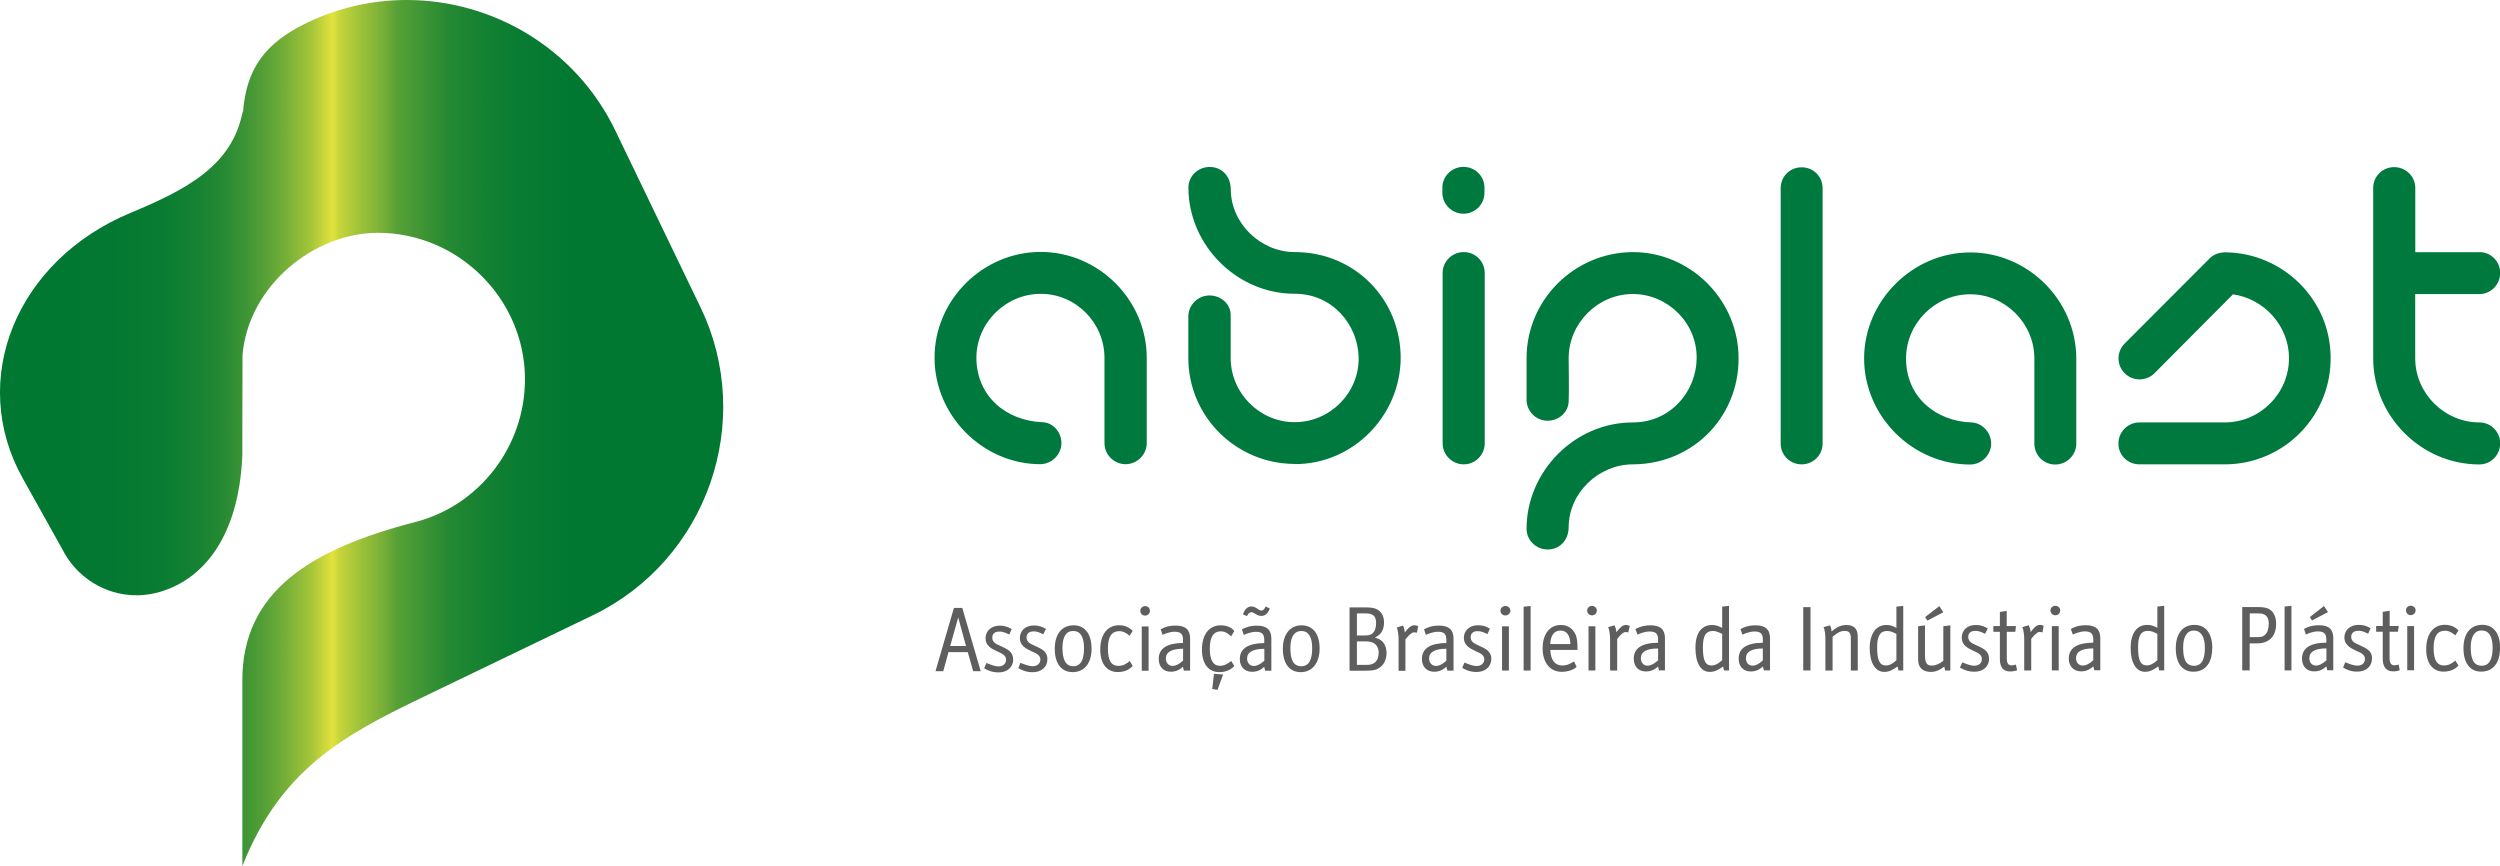 <svg xmlns="http://www.w3.org/2000/svg" xmlns:xlink="http://www.w3.org/1999/xlink" id="a" viewBox="0 0 295.73 102.43"><defs><linearGradient id="b" x1="0" y1="51.22" x2="85.55" y2="51.22" gradientUnits="userSpaceOnUse"><stop offset="0" stop-color="#007832"></stop><stop offset=".15" stop-color="#027832"></stop><stop offset=".22" stop-color="#097c32"></stop><stop offset=".27" stop-color="#158233"></stop><stop offset=".31" stop-color="#278a33"></stop><stop offset=".34" stop-color="#3e9535"></stop><stop offset=".37" stop-color="#5aa236"></stop><stop offset=".4" stop-color="#7cb238"></stop><stop offset=".43" stop-color="#a4c539"></stop><stop offset=".45" stop-color="#cfd93c"></stop><stop offset=".46" stop-color="#e2e23d"></stop><stop offset=".47" stop-color="#c5d43b"></stop><stop offset=".5" stop-color="#9cc139"></stop><stop offset=".53" stop-color="#77af37"></stop><stop offset=".55" stop-color="#56a036"></stop><stop offset=".59" stop-color="#3b9334"></stop><stop offset=".62" stop-color="#258933"></stop><stop offset=".67" stop-color="#148132"></stop><stop offset=".72" stop-color="#087c32"></stop><stop offset=".79" stop-color="#017832"></stop><stop offset="1" stop-color="#007832"></stop></linearGradient></defs><path d="m240.65,42.4c0-4.13-3.42-7.59-7.59-7.59s-7.59,3.46-7.59,7.59c0,4.62,3.58,7.44,7.75,7.57,1.28.06,2.32,1.19,2.32,2.5s-1.1,2.48-2.5,2.48c-6.83,0-12.53-5.73-12.53-12.55s5.73-12.54,12.55-12.54,12.53,5.65,12.55,12.54v10.07c0,1.36-1.12,2.48-2.5,2.48s-2.46-1.11-2.46-2.48v-10.07h0Zm-65.05-19.6c0,1.38-1.12,2.48-2.48,2.48s-2.5-1.1-2.5-2.48v-.6c0-1.36,1.12-2.46,2.5-2.46s2.48,1.1,2.48,2.46v.6Zm-44.95,19.53c0-4.15-3.4-7.59-7.55-7.57-4.13,0-7.6,3.42-7.6,7.57.02,4.61,3.6,7.44,7.77,7.61,1.28.03,2.29,1.16,2.29,2.48s-1.12,2.46-2.48,2.49c-6.83,0-12.53-5.75-12.53-12.58-.02-6.83,5.7-12.53,12.55-12.53s12.55,5.68,12.55,12.53v10.09c0,1.36-1.14,2.49-2.5,2.49s-2.5-1.11-2.5-2.49v-10.09Zm22.49,12.55c-6.91-.02-12.57-5.6-12.57-12.53v-4.9c0-1.38,1.14-2.5,2.51-2.5s2.5,1.03,2.5,2.31v5.09c0,4.15,3.42,7.59,7.57,7.59s7.62-3.43,7.57-7.62c-.07-3.86-3.05-7.57-7.57-7.57-6.91,0-12.57-5.81-12.57-12.56,0-1.36,1.14-2.44,2.51-2.44,1.54,0,2.48,1.19,2.5,2.61,0,4.08,3.54,7.46,7.57,7.46,7.13,0,12.53,5.61,12.53,12.53-.04,6.84-5.66,12.58-12.53,12.55m17.49-22.61c0-1.36,1.12-2.47,2.5-2.47s2.48,1.1,2.48,2.47v20.15c0,1.38-1.12,2.49-2.48,2.49s-2.5-1.11-2.5-2.49v-20.15Zm122.64-2.47c1.36,0,2.46,1.1,2.46,2.47s-1.1,2.5-2.46,2.5h-7.59v7.59c0,4.15,3.45,7.59,7.59,7.59,1.36,0,2.46,1.1,2.46,2.48s-1.1,2.49-2.46,2.49c-6.89,0-12.56-5.71-12.56-12.56v-20.15c0-1.36,1.1-2.46,2.48-2.46s2.5,1.1,2.5,2.46v7.6h7.59-.01Zm-38.43,14.33c-.97.97-2.57.97-3.53,0-.97-.97-.97-2.55,0-3.51l10.07-10.09c.52-.53,1.29-.73,2.02-.7,6.67.16,12.15,5.55,12.27,12.22.18,7.07-5.48,12.86-12.53,12.86h-10.07c-1.4,0-2.5-1.08-2.5-2.46s1.1-2.5,2.5-2.5h10.07c4.19,0,7.61-3.42,7.61-7.61,0-3.77-2.9-7.02-6.63-7.54l-9.27,9.32h0Zm-39.26,8.32c0,1.37-1.12,2.46-2.48,2.46s-2.48-1.08-2.48-2.46v-30.22c0-1.36,1.08-2.46,2.48-2.46s2.48,1.1,2.48,2.46v30.22Zm-22.45-22.65c-6.91.04-12.57,5.64-12.57,12.55v4.92c0,1.36,1.12,2.48,2.48,2.48s2.47-1.01,2.5-2.3c.06-1.69,0-3.4,0-5.1,0-4.13,3.44-7.59,7.59-7.59s7.62,3.45,7.55,7.62c-.04,3.87-3.05,7.57-7.55,7.57-6.91,0-12.57,5.82-12.57,12.58,0,1.34,1.12,2.45,2.48,2.45,1.55,0,2.5-1.21,2.5-2.65.02-4.06,3.55-7.42,7.59-7.42,7.37-.03,12.88-5.99,12.49-13.24-.35-6.54-5.86-11.87-12.49-11.87" style="fill:#00793f;"></path><path d="m82.85,36.32l-10.07-20.89C68.09,5.71,58.29,0,48.1,0c-3.97,0-8,.87-11.8,2.7-4.88,2.36-7.23,5.37-7.57,10.83v-.47c-1.17,6.52-6.68,9.37-13.29,12.12C1.91,30.81-3.84,44.92,2.7,56.6l4.65,8.33c1.62,3.25,4.96,5.49,8.82,5.49,1.1,0,2.13-.2,3.11-.51l.07-.04h.02c4.44-1.47,8.89-6.04,9.3-16.07v-3.22l.02-8.61c.73-8.24,8.51-14.43,16.02-14.43,9.5,0,17.39,7.81,17.39,17.33,0,7.94-5.38,14.95-13.04,16.9-12.38,3.2-20.39,8.25-20.39,18.7v21.97c4.52-11.35,11.83-15.38,21.16-19.88,7.17-3.45,14.18-6.83,20.28-9.77,13.54-6.52,19.27-22.93,12.75-36.46" style="fill:url(#b);"></path><path d="m116.01,79.4l-2.18-7.49h-.99l-2.18,7.49h.92l.62-2.26h2.28l.64,2.26h.9-.01Zm-1.74-2.98h-1.87l.95-3.38s.92,3.38.92,3.38Zm5.57,1.58c0-.99-.76-1.23-1.51-1.6-.45-.2-.95-.39-.95-.96,0-.48.29-.73.85-.73.49,0,.82.2,1.16.35l.29-.64c-.29-.19-.74-.41-1.43-.41-.98,0-1.67.62-1.67,1.5s.72,1.24,1.42,1.56c.44.21,1.01.41,1.01.97,0,.46-.35.79-.86.79s-.99-.22-1.47-.4l-.26.62c.4.26.96.49,1.71.49,1.03,0,1.73-.62,1.73-1.56m4.04,0c0-.99-.75-1.23-1.51-1.6-.44-.2-.96-.39-.96-.96,0-.48.32-.73.83-.73s.85.2,1.14.35l.33-.64c-.33-.19-.73-.41-1.44-.41-.99,0-1.65.62-1.65,1.5s.72,1.24,1.4,1.56c.44.21,1.03.41,1.03.97,0,.46-.39.79-.88.79s-1.01-.22-1.48-.4l-.25.62c.4.26.96.49,1.69.49,1.05,0,1.75-.62,1.75-1.56m5.22-1.25c0-1.71-.79-2.74-2.11-2.74-1.39,0-2.24,1.03-2.24,2.77s.77,2.77,2.13,2.77,2.23-1.05,2.23-2.81m-.9-.02c0,1.32-.35,2.13-1.28,2.13s-1.27-.88-1.27-2.17.42-2,1.27-2,1.28.7,1.28,2.04m5.77,2.11l-.36-.6c-.4.35-.81.58-1.33.58-.83,0-1.25-.58-1.25-2.05s.48-2.06,1.36-2.06c.55,0,.99.37,1.21.55l.36-.59c-.26-.24-.73-.66-1.61-.66-1.38,0-2.23,1.1-2.23,2.88,0,1.66.78,2.66,2.08,2.66.96,0,1.51-.44,1.76-.71m2.04-6.54c0-.31-.24-.55-.57-.55-.3,0-.57.22-.57.55s.24.57.57.57.57-.26.57-.57m-.16,1.86h-.81v5.23h.81v-5.23Zm4.91,5.23v-3.82c0-1.03-.55-1.52-1.71-1.52-.96,0-1.45.27-1.77.44l.22.66c.22-.1.81-.37,1.41-.37.74,0,1.01.27,1.01.95v.38c-1.91.02-2.87.65-2.87,1.89,0,.92.55,1.51,1.43,1.51.74,0,1.18-.35,1.43-.59l.11.46h.74Zm-.83-1.19c-.48.42-.86.62-1.25.62-.46,0-.79-.35-.79-.88,0-.75.68-1.15,2.04-1.15,0,0,0,1.41,0,1.41Zm6.06.64l-.37-.6c-.39.31-.81.57-1.32.57-.81,0-1.21-.67-1.21-2.04s.44-2.04,1.32-2.04c.55,0,.99.39,1.21.59l.37-.64c-.22-.24-.66-.66-1.62-.66-1.36,0-2.21,1.1-2.21,2.88,0,1.66.77,2.66,2.06,2.66.95,0,1.5-.44,1.77-.71m-1.33.99l-1.08-.09-.2,1.8.62.11s.66-1.82.66-1.82Zm5.53-7.81l-.5-.24c-.11.2-.18.48-.53.48-.28,0-.61-.48-1.16-.48-.52,0-.85.48-.99.94l.48.2c.09-.17.22-.46.54-.46.29,0,.6.44,1.17.44.53,0,.83-.44.99-.88m.18,7.37v-3.82c0-1.03-.55-1.52-1.71-1.52-.92,0-1.45.27-1.77.44l.22.66c.22-.1.82-.37,1.43-.37.73,0,.99.27.99.95v.38c-1.91.02-2.89.65-2.89,1.89,0,.92.57,1.51,1.45,1.51.74,0,1.18-.35,1.43-.59l.11.46h.74Zm-.83-1.19c-.48.42-.87.62-1.25.62-.44,0-.79-.35-.79-.88,0-.75.68-1.15,2.04-1.15,0,0,0,1.41,0,1.41Zm6.54-1.45c0-1.71-.79-2.74-2.13-2.74s-2.22,1.03-2.22,2.77.77,2.77,2.11,2.77,2.24-1.05,2.24-2.81m-.88-.02c0,1.32-.36,2.13-1.28,2.13-1.01,0-1.3-.88-1.3-2.17s.46-2,1.3-2,1.28.7,1.28,2.04m8.8.61c0-.63-.2-1.16-.57-1.47-.22-.2-.43-.28-.81-.41.72-.31,1.08-.92,1.08-1.78,0-.64-.24-1.18-.7-1.47-.31-.22-.72-.31-1.45-.31h-1.93v7.49h1.71c.76,0,1.07-.04,1.41-.14.79-.28,1.25-1.01,1.25-1.91m-1.23-3.53c0,.55-.18.99-.51,1.23-.26.15-.44.18-.93.18h-.83v-2.61h1.03c.46,0,.73.07.95.26.22.2.29.49.29.94m.3,3.49c0,.47-.15.9-.48,1.14-.24.18-.49.26-.99.26h-1.1v-2.78h1.07c.37,0,.68.07.92.2.38.22.59.63.59,1.18m4.66-3.18c-.11-.05-.24-.11-.44-.11-.44,0-.74.35-1.14.86,0-.25-.11-.64-.2-.82l-.73.22c.13.35.2.99.2,1.38v3.75h.81v-3.72c.22-.28.7-.83.99-.83.16,0,.27.02.37.04l.15-.75v-.02Zm4.19,5.27v-3.82c0-1.03-.57-1.52-1.71-1.52-.93,0-1.46.27-1.78.44l.22.66c.22-.1.82-.37,1.43-.37.73,0,.99.27.99.95v.38c-1.91.02-2.89.65-2.89,1.89,0,.92.57,1.51,1.45,1.51.73,0,1.18-.35,1.44-.59l.12.46h.73Zm-.84-1.19c-.46.42-.85.62-1.22.62-.48,0-.83-.35-.83-.88,0-.75.68-1.15,2.04-1.15v1.41h.01Zm5.31-.2c0-.99-.75-1.23-1.51-1.6-.42-.2-.93-.39-.93-.96,0-.48.29-.73.81-.73s.84.2,1.17.35l.29-.64c-.29-.19-.69-.41-1.43-.41-.97,0-1.65.62-1.65,1.5s.72,1.24,1.39,1.56c.44.21,1.03.41,1.03.97,0,.46-.37.79-.9.79-.5,0-.97-.22-1.45-.4l-.26.62c.42.26.95.49,1.69.49,1.03,0,1.75-.62,1.75-1.56m2.26-5.7c0-.31-.29-.55-.59-.55s-.59.22-.59.55.26.57.59.57.59-.26.59-.57m-.18,1.86h-.81v5.23h.81v-5.23Zm2.57,5.23v-7.64l-.83.09v7.55h.83Zm5.55-2.43c0-.84-.06-1.3-.16-1.65-.31-.85-.94-1.31-1.82-1.31-1.32,0-2.15,1.07-2.15,2.77s.9,2.77,2.26,2.77c.88,0,1.53-.35,1.76-.57l-.29-.66c-.33.18-.75.48-1.39.48-.88,0-1.38-.62-1.43-1.84h3.23,0Zm-.85-.7h-2.38c.05-1.05.47-1.6,1.21-1.6s1.14.57,1.18,1.6m3.12-3.97c0-.31-.26-.55-.57-.55-.29,0-.57.22-.57.55s.26.57.57.57c.35,0,.57-.26.57-.57m-.17,1.86h-.81v5.23h.81v-5.23Zm4.06-.04c-.11-.05-.24-.11-.44-.11-.44,0-.74.35-1.14.86,0-.25-.11-.64-.22-.82l-.74.22c.15.35.22.99.22,1.38v3.75h.84v-3.72c.18-.28.66-.83.96-.83.17,0,.28.02.35.04l.17-.75v-.02Zm4.17,5.27v-3.82c0-1.03-.53-1.52-1.71-1.52-.92,0-1.43.27-1.78.44l.24.66c.24-.1.81-.37,1.43-.37.73,0,1.01.27,1.01.95v.38c-1.93.02-2.88.65-2.88,1.89,0,.92.55,1.51,1.45,1.51.72,0,1.17-.35,1.43-.59l.11.46h.7Zm-.81-1.19c-.5.42-.86.62-1.27.62-.44,0-.77-.35-.77-.88,0-.75.66-1.15,2.04-1.15v1.41h0Zm8.39,1.19v-7.64l-.81.09v2.52c-.48-.26-.81-.35-1.21-.35-.57,0-1.03.22-1.38.62-.39.48-.57,1.19-.57,2.1,0,1.76.62,2.83,1.69,2.83.7,0,1.16-.35,1.58-.64l.11.47h.59Zm-.81-1.21c-.5.44-.85.62-1.27.62-.72,0-1.01-.61-1.01-2.13,0-1.36.33-1.95,1.16-1.95.36,0,.64.11,1.12.35,0,0,0,3.11,0,3.11Zm5.66,1.21v-3.82c0-1.03-.55-1.52-1.69-1.52-.96,0-1.47.27-1.8.44l.22.66c.24-.1.85-.37,1.43-.37.72,0,.99.27.99.95v.38c-1.91.02-2.86.65-2.86,1.89,0,.92.55,1.51,1.43,1.51.73,0,1.18-.35,1.43-.59l.13.46h.72Zm-.85-1.19c-.45.42-.84.62-1.21.62-.48,0-.79-.35-.79-.88,0-.75.66-1.15,2-1.15,0,0,0,1.41,0,1.41Zm5.64-6.3h-.86v7.49h.86v-7.49Zm5.59,7.49v-3.72c0-.7-.05-.96-.28-1.25-.2-.26-.57-.41-1.04-.41-.81,0-1.3.37-1.78.77,0-.24-.09-.55-.18-.73l-.77.22c.18.35.22.99.22,1.38v3.75h.85v-3.99c.59-.52.99-.7,1.43-.7.55,0,.73.24.73.94v3.75h.83-.01Zm5.38,0v-7.64l-.81.09v2.52c-.44-.26-.79-.35-1.19-.35-.57,0-1.01.22-1.36.62-.38.48-.61,1.19-.61,2.1,0,1.76.66,2.83,1.73,2.83.66,0,1.14-.35,1.57-.64l.11.47h.57-.01Zm-.81-1.21c-.47.44-.83.62-1.25.62-.72,0-1.03-.61-1.03-2.13,0-1.36.35-1.95,1.18-1.95.35,0,.66.11,1.1.35,0,0,0,3.11,0,3.11Zm5.55-5.68l-.47-.72-1.69,1.3.28.41,1.89-.99h0Zm.83,6.89v-5.34l-.83.11v4.08c-.4.35-.91.57-1.36.57-.6,0-.81-.3-.81-1.27v-3.49l-.81.11v3.93c0,.95.52,1.47,1.51,1.47.55,0,1.03-.2,1.58-.62l.11.46h.61Zm4.57-1.39c0-.99-.74-1.23-1.51-1.6-.44-.2-.94-.39-.94-.96,0-.48.29-.73.83-.73s.85.2,1.16.35l.32-.64c-.32-.19-.73-.41-1.43-.41-.99,0-1.65.62-1.65,1.5s.69,1.24,1.39,1.56c.45.21.99.41.99.97,0,.46-.35.79-.86.79s-1.01-.22-1.45-.4l-.29.62c.45.26.98.49,1.73.49,1.03,0,1.73-.62,1.73-1.56m3.31,1.39l-.14-.67c-.15.03-.33.09-.53.09-.39,0-.55-.3-.55-.79v-3.18h1.01l.07-.68h-1.09v-1.8l-.81.13v1.67h-.77v.68h.77v3.18c0,.94.33,1.51,1.21,1.51.28,0,.61-.06.83-.13m3.14-5.27c-.11-.05-.24-.11-.42-.11-.46,0-.74.35-1.12.86,0-.25-.13-.64-.24-.82l-.74.22c.15.35.22.99.22,1.38v3.75h.83v-3.72c.18-.28.68-.83.95-.83.18,0,.28.02.39.04l.12-.75v-.02Zm1.96-1.82c0-.31-.26-.55-.59-.55-.28,0-.57.22-.57.55s.28.57.57.57c.37,0,.59-.26.59-.57m-.18,1.86h-.81v5.23h.81v-5.23Zm4.92,5.23v-3.82c0-1.03-.55-1.52-1.71-1.52-.94,0-1.45.27-1.78.44l.24.66c.24-.1.83-.37,1.41-.37.73,0,1.01.27,1.01.95v.38c-1.93.02-2.9.65-2.9,1.89,0,.92.59,1.51,1.47,1.51.72,0,1.16-.35,1.43-.59l.13.46h.7Zm-.83-1.19c-.48.42-.86.62-1.23.62-.48,0-.81-.35-.81-.88,0-.75.66-1.15,2.04-1.15,0,0,0,1.41,0,1.41Zm8.39,1.19v-7.64l-.81.09v2.52c-.48-.26-.79-.35-1.21-.35-.55,0-1.03.22-1.36.62-.39.48-.59,1.19-.59,2.1,0,1.76.64,2.83,1.71,2.83.68,0,1.12-.35,1.56-.64l.11.47h.59Zm-.81-1.21c-.48.44-.85.62-1.27.62-.72,0-1.01-.61-1.01-2.13,0-1.36.33-1.95,1.14-1.95.4,0,.66.11,1.14.35,0,0,0,3.11,0,3.11Zm6.5-1.43c0-1.71-.77-2.74-2.1-2.74-1.4,0-2.22,1.03-2.22,2.77s.75,2.77,2.09,2.77c1.41,0,2.22-1.05,2.22-2.81m-.87-.02c0,1.32-.35,2.13-1.27,2.13-1.03,0-1.3-.88-1.3-2.17s.46-2,1.27-2,1.3.7,1.3,2.04m8.43-2.81c0-.81-.26-1.43-.81-1.76-.29-.17-.7-.25-1.38-.25h-1.82v7.49h.88v-3.19h.81c.57,0,.92-.08,1.29-.28.66-.35,1.03-1.05,1.03-2m-.88,0c0,.57-.15,1.03-.46,1.29-.24.22-.49.25-1.04.25h-.74v-2.81h.87c.42,0,.59.02.79.11.41.15.59.55.59,1.16m2.68,5.47v-7.64l-.81.09v7.55h.81Zm4.33-6.89l-.48-.72-1.67,1.3.25.41,1.89-.99h.01Zm.62,6.89v-3.82c0-1.03-.52-1.52-1.69-1.52-.94,0-1.47.27-1.77.44l.22.66c.22-.1.81-.37,1.43-.37.7,0,.99.27.99.95v.38c-1.93.02-2.88.65-2.88,1.89,0,.92.57,1.51,1.43,1.51.74,0,1.19-.35,1.45-.59l.11.46h.71Zm-.81-1.19c-.48.42-.85.62-1.23.62-.48,0-.79-.35-.79-.88,0-.75.66-1.15,2.02-1.15v1.41h0Zm5.4-.2c0-.99-.73-1.23-1.49-1.6-.44-.2-.98-.39-.98-.96,0-.48.32-.73.85-.73s.84.2,1.15.35l.29-.64c-.29-.19-.7-.41-1.43-.41-.98,0-1.67.62-1.67,1.5s.74,1.24,1.39,1.56c.48.21,1.05.41,1.05.97,0,.46-.35.79-.88.79-.5,0-1.01-.22-1.45-.4l-.26.62c.4.26.92.49,1.69.49,1.03,0,1.73-.62,1.73-1.56m3.27,1.39l-.11-.67c-.15.03-.33.09-.53.09-.37,0-.55-.3-.55-.79v-3.18h.98l.11-.68h-1.08v-1.8l-.82.13v1.67h-.78v.68h.78v3.18c0,.94.37,1.51,1.25,1.51.26,0,.59-.06.77-.13m1.87-7.09c0-.31-.26-.55-.59-.55-.29,0-.55.22-.55.55s.26.57.55.57c.33,0,.59-.26.59-.57m-.18,1.86h-.81v5.23h.81v-5.23Zm5.25,4.68l-.37-.6c-.39.35-.81.58-1.34.58-.79,0-1.23-.58-1.23-2.05s.48-2.06,1.36-2.06c.55,0,.99.37,1.21.55l.37-.59c-.22-.24-.74-.66-1.62-.66-1.36,0-2.2,1.1-2.2,2.88,0,1.66.77,2.66,2.06,2.66.97,0,1.51-.44,1.76-.71m4.93-2.09c0-1.71-.79-2.74-2.1-2.74-1.41,0-2.24,1.03-2.24,2.77s.77,2.77,2.09,2.77c1.42,0,2.24-1.05,2.24-2.81m-.88-.02c0,1.32-.37,2.13-1.29,2.13-1.01,0-1.3-.88-1.3-2.17s.46-2,1.28-2c.87,0,1.31.7,1.31,2.04" style="fill:#5e5e5e;"></path></svg>